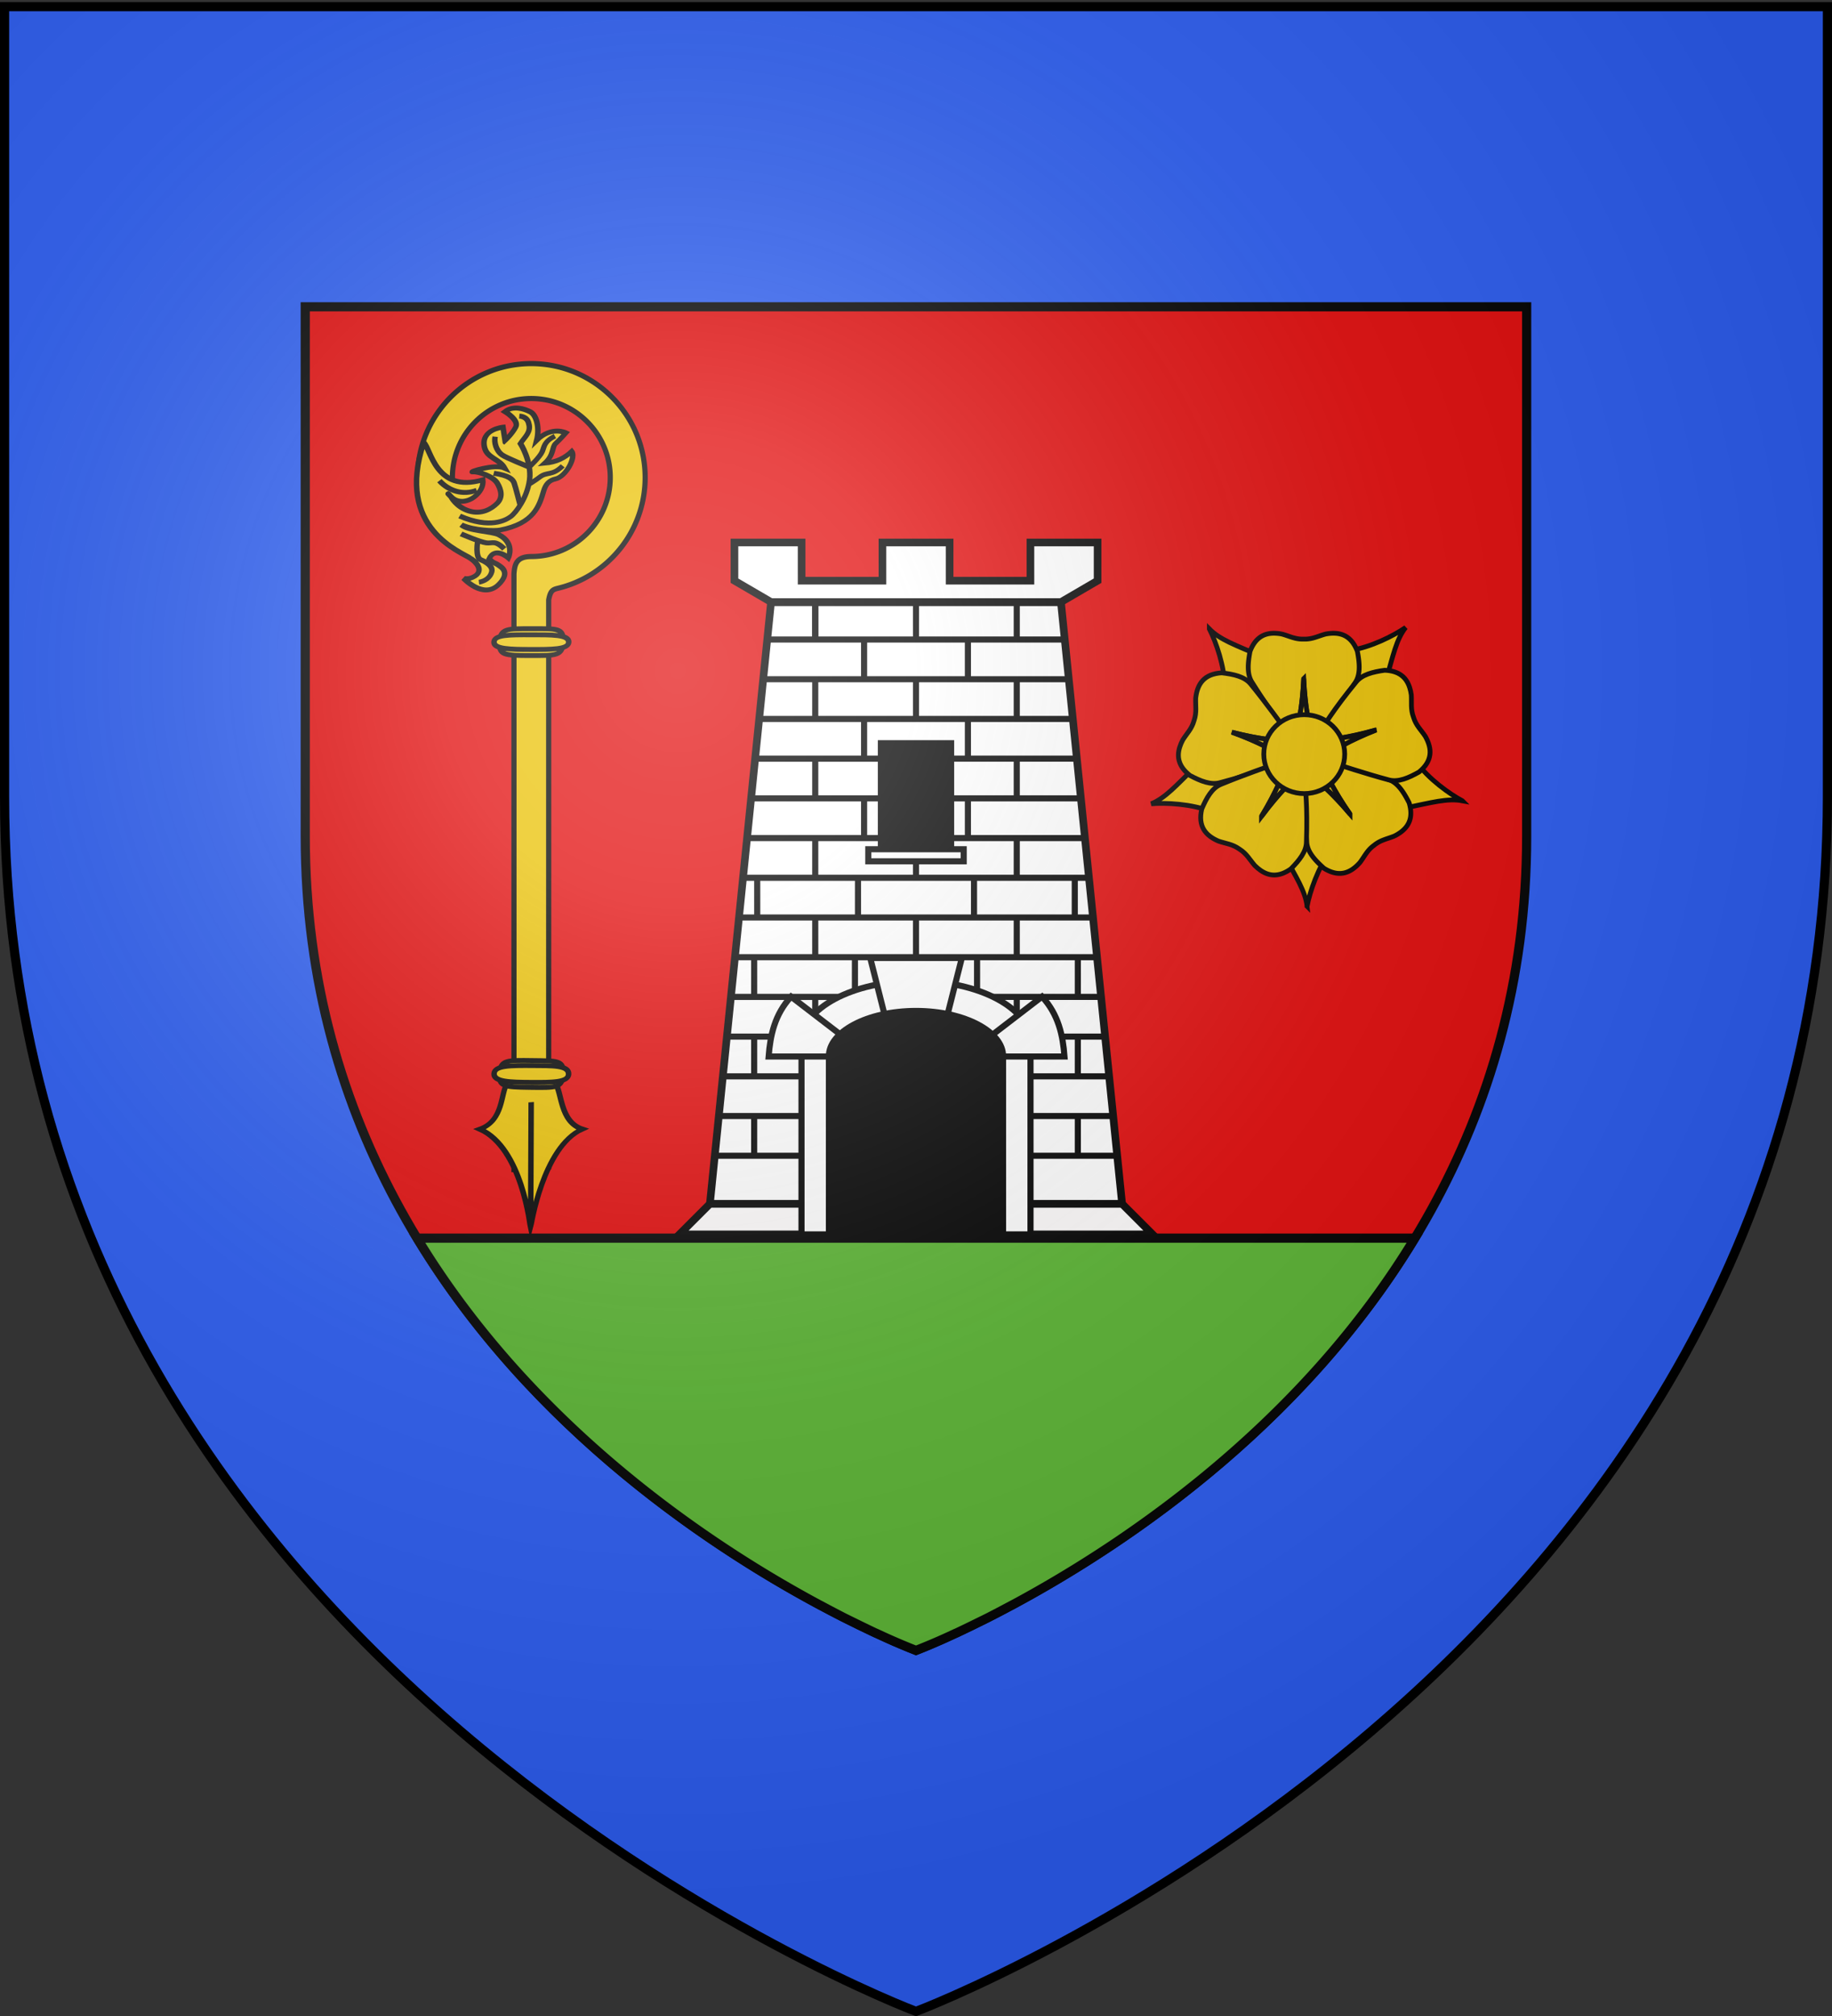<svg xmlns="http://www.w3.org/2000/svg" xmlns:xlink="http://www.w3.org/1999/xlink" width="600" height="660" version="1.0"><rect width="100%" height="100%" fill="#333333" stroke="none"/><desc>Flag of Canton of Valais (Wallis)</desc><defs><radialGradient xlink:href="#a" id="c" cx="221.445" cy="226.331" r="300" fx="221.445" fy="226.331" gradientTransform="matrix(1.353 0 0 1.349 -77.63 -85.747)" gradientUnits="userSpaceOnUse"/><linearGradient id="a"><stop offset="0" style="stop-color:white;stop-opacity:.314"/><stop offset=".19" style="stop-color:white;stop-opacity:.251"/><stop offset=".6" style="stop-color:#6b6b6b;stop-opacity:.125"/><stop offset="1" style="stop-color:black;stop-opacity:.125"/></linearGradient></defs><g style="display:inline"><path d="M300 658.5s298.5-112.32 298.5-397.772V2.176H1.5v258.552C1.5 546.18 300 658.5 300 658.5" style="fill:#2b5df2;fill-opacity:1;fill-rule:evenodd;stroke:none;stroke-width:1px;stroke-linecap:butt;stroke-linejoin:miter;stroke-opacity:1"/><path d="M99.969 100.438v173.289c0 191.32 200.031 266.59 200.031 266.59s200-75.27 200-266.59V100.438z" style="fill:#e20909;fill-opacity:1;fill-rule:evenodd;stroke:#000;stroke-width:3;stroke-linecap:butt;stroke-linejoin:miter;stroke-miterlimit:4;stroke-dasharray:none;stroke-opacity:1;display:inline"/><path d="M136.594 405.344c32.91 54.266 81.386 90.544 117 111.687a400 400 0 0 0 15.125 8.532c.007.004.023-.005.031 0a383 383 0 0 0 6.531 3.437c.25.127.473.25.719.375 1.537.78 3.022 1.494 4.438 2.188.51.25 1.037.51 1.53.75 1.695.82 3.265 1.59 4.75 2.28.104.049.211.078.313.126 1.381.64 2.63 1.221 3.813 1.75l.562.25a218 218 0 0 0 8.594 3.593s.398-.153 1.188-.468a218 218 0 0 0 7.968-3.375c1.183-.529 2.432-1.11 3.813-1.75.105-.05.205-.076.312-.125 1.476-.687 3.07-1.467 4.75-2.282.494-.239 1.02-.5 1.531-.75 1.422-.698 2.893-1.402 4.438-2.187.241-.122.475-.25.719-.375a383 383 0 0 0 6.531-3.437c.008-.005.024.004.031 0a391 391 0 0 0 7.281-4c36.032-20.305 89.425-57.86 124.813-116.22z" style="fill:#5ab532;fill-opacity:1;fill-rule:evenodd;stroke:#000;stroke-width:3;stroke-linecap:butt;stroke-linejoin:miter;stroke-opacity:1;display:inline;stroke-miterlimit:4;stroke-dasharray:none"/></g><g style="display:inline" transform="translate(-557.053 -149.632)"><path d="M809.58 346.75h94.945l20.028 197h-135z" style="opacity:1;fill:#fff;fill-opacity:1;stroke:#000;stroke-width:2.5;stroke-miterlimit:4;stroke-dasharray:none;stroke-opacity:1"/><path d="M789.553 543.75h135l10 10h-155z" style="opacity:.99;fill:#fff;fill-opacity:1;stroke:#000;stroke-width:2.5;stroke-miterlimit:4;stroke-dasharray:none;stroke-opacity:1"/><path d="M797.594 327.237v12.5l12 7h94.937l12-7v-12.5h-22v12.5h-26.468v-12.5h-22v12.5h-26.47v-12.5z" style="opacity:1;fill:#fff;fill-opacity:1;stroke:#000;stroke-width:2.5;stroke-miterlimit:4;stroke-dasharray:none;stroke-opacity:1"/><path d="M808.109 358h97.613v2h-97.613zM807.004 371h100.124v2H807.004zM805.699 384h102.634v2H805.699zM804.393 397h105.345v2H804.393zM802.987 410h108.157v2H802.987zM801.682 423h110.667v2H801.682zM800.276 436h113.178v2H800.276zM799.071 449h116.291v2H799.071zM797.884 462h117.98v2h-117.98zM796.18 475h121.471v2H796.18zM795.185 488H919.07v2H795.185zM793.907 501h126.3v2h-126.3zM792.629 514h128.714v2H792.629zM791.493 527h131.27v2h-131.27z" style="opacity:1;fill:#000;fill-opacity:1;stroke:none;stroke-width:2.5;stroke-miterlimit:4;stroke-dasharray:none;stroke-opacity:1"/><path id="b" d="M823.053 346.272h2v13h-2z" style="opacity:1;fill:#000;fill-opacity:1;stroke:none;stroke-width:2.5;stroke-miterlimit:4;stroke-dasharray:none;stroke-opacity:1"/><use xlink:href="#b" width="600" height="660"/><use xlink:href="#b" width="600" height="660" transform="translate(16 13)"/><use xlink:href="#b" width="600" height="660" transform="translate(0 26)"/><use xlink:href="#b" width="600" height="660" transform="translate(16 39)"/><use xlink:href="#b" width="600" height="660" transform="translate(0 52)"/><use xlink:href="#b" width="600" height="660" transform="translate(16 65)"/><use xlink:href="#b" width="600" height="660" transform="translate(0 78)"/><use xlink:href="#b" width="600" height="660" transform="translate(14 91)"/><use xlink:href="#b" width="600" height="660" transform="translate(0 104)"/><use xlink:href="#b" width="600" height="660" transform="translate(-20 117)"/><use xlink:href="#b" width="600" height="660" transform="translate(0 130)"/><use xlink:href="#b" width="600" height="660" transform="translate(-20 143)"/><use xlink:href="#b" width="600" height="660" transform="translate(-20 169)"/><use xlink:href="#b" width="600" height="660" transform="translate(33)"/><use xlink:href="#b" width="600" height="660" transform="translate(33 26)"/><use xlink:href="#b" width="600" height="660" transform="translate(33 78)"/><use xlink:href="#b" width="600" height="660" transform="translate(33 104)"/><use xlink:href="#b" width="600" height="660" transform="translate(53 117)"/><use xlink:href="#b" width="600" height="660" transform="translate(85 91)"/><use xlink:href="#b" width="600" height="660" transform="translate(13 117)"/><use xlink:href="#b" width="600" height="660" transform="translate(-19 91)"/><use xlink:href="#b" width="600" height="660" transform="translate(66)"/><use xlink:href="#b" width="600" height="660" transform="translate(50 13)"/><use xlink:href="#b" width="600" height="660" transform="translate(66 26)"/><use xlink:href="#b" width="600" height="660" transform="translate(50 39)"/><use xlink:href="#b" width="600" height="660" transform="translate(66 52)"/><use xlink:href="#b" width="600" height="660" transform="translate(50 65)"/><use xlink:href="#b" width="600" height="660" transform="translate(66 78)"/><use xlink:href="#b" width="600" height="660" transform="translate(52 91)"/><use xlink:href="#b" width="600" height="660" transform="translate(66 104)"/><use xlink:href="#b" width="600" height="660" transform="translate(86 117)"/><use xlink:href="#b" width="600" height="660" transform="translate(66 130)"/><use xlink:href="#b" width="600" height="660" transform="translate(86 143)"/><use xlink:href="#b" width="600" height="660" transform="translate(86 169)"/><path d="M844.553 391.948h25v35.701h-25z" style="opacity:1;fill:#000;fill-opacity:1;stroke:none;stroke-width:2.5;stroke-miterlimit:4;stroke-dasharray:none;stroke-opacity:1"/><path d="M841.428 427.649h31.25v3.96h-31.25zM857.053 470.781c-20.7 0-37.5 8.96-37.5 20v62.969h75v-62.969c0-11.04-16.8-20-37.5-20z" style="opacity:1;fill:#fff;fill-opacity:1;stroke:#000;stroke-width:2;stroke-miterlimit:4;stroke-dasharray:none;stroke-opacity:1"/><path d="M829.81 495.507h-21.02c.54-6.954 1.955-13.715 7.346-19.592l17.552 13.47zM842.063 463.25l5.312 21.031h19.375l5.313-21.031zM884.667 495.507h21.02c-.54-6.954-1.955-13.715-7.346-19.592l-17.552 13.47z" style="opacity:1;fill:#fff;fill-opacity:1;stroke:#000;stroke-width:2;stroke-miterlimit:4;stroke-dasharray:none;stroke-opacity:1"/><path d="M857.063 479.594c-16.296 0-29.532 7.06-29.532 15.75v58.344h59.032v-58.344c0-8.69-13.205-15.75-29.5-15.75" style="opacity:1;fill:#000;fill-opacity:1;stroke:none;stroke-width:2;stroke-miterlimit:4;stroke-dasharray:none;stroke-opacity:1"/></g><path d="M191.355 319.905c.065 0 .13 0 0 0" style="fill:#feed01;fill-opacity:1;fill-rule:evenodd;stroke:none;stroke-width:1.8;stroke-linecap:butt;stroke-linejoin:miter;marker:none;marker-start:none;marker-mid:none;marker-end:none;stroke-miterlimit:4;stroke-dasharray:none;stroke-dashoffset:0;stroke-opacity:1;visibility:visible;display:inline;overflow:visible" transform="matrix(1.1 0 0 1.1 -15.756 -15.445)"/><path d="M172.504 122.257c-18.71 0-33.879 15.196-33.879 33.906 0 .386.014.765.027 1.149h10.393a24 24 0 0 1-.026-1.15c0-12.976 10.509-23.512 23.485-23.512 12.977 0 23.513 10.536 23.513 23.513s-10.536 23.512-23.513 23.512c-4.603.015-4.948 2.545-5.156 5.157v177.25l10.34-.721V192.582c.486-2.696 1.23-3.05 2.495-3.394 15.017-3.485 26.227-16.957 26.227-33.025 0-18.71-15.196-33.906-33.906-33.906z" style="fill:#eac102;fill-opacity:1;fill-rule:nonzero;stroke:#000;stroke-width:1.539;stroke-miterlimit:4;stroke-dasharray:none;stroke-opacity:1" transform="matrix(1.1 0 0 1.1 -15.756 -15.445)"/><g style="fill:#eac102;fill-opacity:1;stroke-width:1.021;stroke-miterlimit:4;stroke-dasharray:none"><path d="M-68.385 59.244c.065 2.852-.92 2.815-5.883 2.815-4.88 0-5.81-.108-5.883-2.815-.077-2.856 1.011-2.815 5.883-2.815 4.601 0 5.816-.185 5.883 2.815z" style="fill:#eac102;fill-opacity:1;fill-rule:nonzero;stroke:#000;stroke-width:1.021;stroke-miterlimit:4;stroke-dasharray:none;stroke-opacity:1" transform="matrix(1.761 .003 -.128 1.562 312.395 117.903)"/><path d="M-67.318 59.243c.06 1.556-3.13 1.537-6.966 1.538-3.836 0-6.863-.058-6.933-1.535-.074-1.559 2.843-1.537 6.679-1.538 3.836 0 7.158-.103 7.22 1.535z" style="fill:#eac102;fill-opacity:1;fill-rule:nonzero;stroke:#000;stroke-width:1.021;stroke-miterlimit:4;stroke-dasharray:none;stroke-opacity:1" transform="matrix(1.761 .003 -.128 1.562 312.395 117.903)"/></g><g style="stroke-width:1.8;stroke-miterlimit:4;stroke-dasharray:none"><g style="fill:#eac102;fill-opacity:1;stroke-width:1.021;stroke-miterlimit:4;stroke-dasharray:none"><path d="M-79.375 201.601c-1.263 1.805-.548 7.635-5.06 9.078 7.909 4.566 9.498 21.244 9.532 21.407.043-.164 2.197-16.704 9.568-19.777-4.226-1.903-3.805-8.137-5.068-9.942-.195-4.094-3.723-3.406-4.844-3.406s-4.128-.962-4.128 2.64zM-74.883 230.593l-.005-24.718" style="fill:#eac102;fill-opacity:1;fill-rule:evenodd;stroke:#000;stroke-width:1.021;stroke-linecap:butt;stroke-linejoin:miter;stroke-miterlimit:4;stroke-dasharray:none;stroke-opacity:1" transform="matrix(1.756 -.134 -.007 1.568 306.909 27.999)"/></g><g style="fill:#eac102;fill-opacity:1;stroke-width:1.021;stroke-miterlimit:4;stroke-dasharray:none"><path d="M-68.385 59.244c.065 2.852-.92 2.815-5.883 2.815-4.88 0-5.81-.108-5.883-2.815-.077-2.856 1.011-2.815 5.883-2.815 4.601 0 5.816-.185 5.883 2.815z" style="fill:#eac102;fill-opacity:1;fill-rule:nonzero;stroke:#000;stroke-width:1.021;stroke-miterlimit:4;stroke-dasharray:none;stroke-opacity:1" transform="matrix(1.761 .024 -.147 1.561 313.512 260.9)"/><path d="M-67.34 59.177c.09 1.783-3.09 1.791-6.914 1.828s-6.842-.001-6.94-1.694c-.105-1.785 3.09-1.79 6.913-1.828 3.824-.037 6.847-.182 6.941 1.694z" style="fill:#eac102;fill-opacity:1;fill-rule:nonzero;stroke:#000;stroke-width:1.021;stroke-miterlimit:4;stroke-dasharray:none;stroke-opacity:1" transform="matrix(1.761 .024 -.147 1.561 313.512 260.9)"/></g></g><g style="fill:#eac102;fill-opacity:1;stroke-width:1.082;stroke-miterlimit:4;stroke-dasharray:none"><path d="M-87.564 41.61c1.835 1.65 2.02 3.132.74 3.918-1.28.787-2.22.278-2.22.278s3.873 5.041 6.894 2.02c1.126-1.126 1.872-2.608.453-3.935s-1.345-.69-2.32-1.972c1.146-2.714 3.818.116 3.818.116s1.364-3.131-1.902-5.27c-1.378-.9-5.955-1.311-7.423-2.826 2.412 1.462 6.49 1.951 7.61 1.804 6.842-.9 7.788-4.75 8.652-7.975.389-1.452 1.074-2.22 2.329-2.422 2.039-.33 4.085-4.425 3.16-5.813-1.378 1.319-2.958 2.116-5.305 2.146 1.895-1.775 1.349-3.456 2.135-4.18.787-.726 2.014-2.18 2.014-2.18s-2.821-1.86-5.783 1.167c.647-2.838-.076-5.637-1.266-6.425-1.203-.796-3.394-1.753-5.015-.497 0 0 2.84 2.147 2.146 3.613-.694 1.465-2.106 2.811-2.106 2.811l-.423-2.996s-4.472.095-3.64 4.155c.499 2.433 2.934 2.785 3.981 4.908-2.02-1.126-7.365.352-6.239.337 1.126-.016 3.989 1.33 4.803 2.893.867 1.664 1.116 3.337.005 4.479-1.11 1.141-3.043 2.293-5.557 1.229s-3.563-3.44-3.563-3.44-1.342-1.712 0 0 3.424 1.326 4.566.432c1.14-.895 1.872-2.158 1.694-3.66-9.364 2.253-10.336-7.888-11.711-9.234-5.682 18.634 7.637 24.87 9.473 26.52z" style="fill:#eac102;fill-opacity:1;fill-rule:evenodd;stroke:#000;stroke-width:1.082;stroke-linecap:butt;stroke-linejoin:miter;stroke-miterlimit:4;stroke-dasharray:none;stroke-opacity:1" transform="matrix(1.656 -.126 -.006 1.478 299.569 110.392)"/><g style="fill:#eac102;fill-opacity:1;stroke-width:1.082;stroke-miterlimit:4;stroke-dasharray:none"><path d="M-89.88 31.945c6.047 3.43 9.115 1.715 10.107.993.993-.722 3.249-3.88 3.7-7.851s-1.835-8.192-1.835-8.192c.9-1.439 2.124-2.35 1.639-4.219-.29-1.727-1.888-1.858-1.888-1.858" style="fill:none;fill-opacity:1;fill-rule:evenodd;stroke:#000;stroke-width:1.082;stroke-linecap:butt;stroke-linejoin:miter;stroke-miterlimit:4;stroke-dasharray:none;stroke-opacity:1" transform="matrix(1.656 -.126 -.006 1.478 299.569 110.392)"/><path d="M-82.922 14.965c-.233 1.15.165 3.054 1.372 4.142.866.78 5.475 3.205 5.475 3.205M-71.1 15.842c-2.166 1.083-2.037 2.052-2.489 3.225-.45 1.173-2.482 3.125-2.482 3.125M-69.53 22.567c-2.093 2.165-3.061.92-4.598 2.159-.735.593-2.188 1.444-2.188 1.444M-83.17 23.05c2.979.721 3.763 1.65 4.034 2.462s1.221 5 1.221 5M-93.911 23.779c1.913 2.5 4.738 3.665 7.37 2.752M-81.013 39.977c-1.895-2.166-2.279-1.354-3.542-1.625-1.264-.27-5.027-2.42-5.027-2.42" style="fill:#eac102;fill-opacity:1;fill-rule:evenodd;stroke:#000;stroke-width:1.082;stroke-linecap:butt;stroke-linejoin:miter;stroke-miterlimit:4;stroke-dasharray:none;stroke-opacity:1" transform="matrix(1.656 -.126 -.006 1.478 299.569 110.392)"/><path d="M-86.01 46.941c1.316-.147 2.256-.91 2.527-2.083.27-1.173-1.003-2.22-2.176-2.852s-.629-4.224-.629-4.224" style="fill:none;fill-opacity:1;fill-rule:evenodd;stroke:#000;stroke-width:1.082;stroke-linecap:butt;stroke-linejoin:miter;stroke-miterlimit:4;stroke-dasharray:none;stroke-opacity:1" transform="matrix(1.656 -.126 -.006 1.478 299.569 110.392)"/></g></g><path d="M478.93 262.163c-4.279-2.274-11.058-7.148-15.097-12.727l-18.483.55-1.881 5.739 17.017 8.73c8.377-1.701 13.554-3.21 18.444-2.292zM428.08 296.705c.91-4.76 3.566-12.676 7.704-18.181l-5.983-17.497-6.038-.103-3.317 18.836c4.098 7.501 7.068 12.002 7.635 16.945zM377.037 263.15c4.828-.41 13.168.01 19.586 2.509l15.232-10.484-1.53-5.842-19.033 1.89c-6.116 5.972-9.649 10.047-14.255 11.927zM460.368 205.422c-3.991 2.748-11.442 6.516-18.255 7.527l-8.034 16.656 4.225 4.315 15.594-11.075c2.352-8.218 3.401-13.507 6.47-17.423zM396.081 205.907c2.202 4.317 4.963 12.197 5.073 19.083l15.46 10.146 4.831-3.624-8.938-16.909c-7.839-3.408-12.946-5.14-16.426-8.696z" style="fill:#eac102;fill-opacity:1;fill-rule:evenodd;stroke:#000;stroke-width:1.567;stroke-linecap:butt;stroke-linejoin:miter;stroke-miterlimit:4;stroke-dasharray:none;stroke-opacity:1"/><path d="M417.333 207.317c-3.45-.032-6.264 1.528-7.936 5.943-.737 3.881-1.049 7.55.713 10.182 6.398 10.224 9.774 13.94 13.968 19.418 1.127-5.943 2.428-10.836 2.903-20.688.475 9.852 1.776 14.745 2.902 20.688 4.747-6.428 9.572-12.817 13.972-19.418 1.762-2.631 1.447-6.3.71-10.182-2.058-5.434-5.846-6.542-10.42-5.683-2.501.673-4.312 1.737-7.102 1.66h-.121c-2.79.077-4.604-.987-7.105-1.66a14 14 0 0 0-2.484-.26z" style="fill:#eac102;fill-opacity:1;fill-rule:evenodd;stroke:#000;stroke-width:1.567;stroke-linecap:butt;stroke-linejoin:miter;stroke-miterlimit:4;stroke-dasharray:none;stroke-opacity:1"/><path d="M426.98 222.172c-.474 9.852-1.775 14.745-2.902 20.688q-.024-.032-.05-.063l.007.125h5.802l.013-.234c-1.118-5.865-2.4-10.76-2.87-20.516zM386.391 244.539c-1.048 3.286-.388 6.436 3.336 9.336 3.49 1.85 6.905 3.232 9.939 2.325 11.657-3.094 16.204-5.223 22.676-7.613-5.345-2.83-9.636-5.519-18.909-8.88 9.553 2.454 14.612 2.655 20.622 3.333-4.74-6.432-9.42-12.928-14.427-19.081-1.994-2.46-5.593-3.242-9.519-3.683-5.799.36-7.977 3.653-8.506 8.277-.095 2.588.387 4.632-.51 7.275l-.002.005-.034.11v.001c-.75 2.688-2.302 4.108-3.683 6.298-.408.772-.74 1.538-.983 2.297z" style="fill:#eac102;fill-opacity:1;fill-rule:evenodd;stroke:#000;stroke-width:1.567;stroke-linecap:butt;stroke-linejoin:miter;stroke-miterlimit:4;stroke-dasharray:none;stroke-opacity:1"/><path d="M403.433 239.706c9.273 3.362 13.564 6.05 18.909 8.88l-.075.03.122.03 1.713-5.543-.22-.082c-5.934-.663-10.989-.884-20.449-3.315zM458.837 272.383c2.754-2.078 4.034-5.03 2.668-9.55-1.781-3.526-3.77-6.625-6.772-7.637-11.303-4.205-16.245-5.093-22.909-6.879 2.73 5.398 4.68 10.07 10.31 18.17-6.382-7.521-10.397-10.607-14.912-14.631.156 7.989.225 15.994.76 23.91.207 3.16 2.694 5.876 5.644 8.504 4.943 3.053 8.622 1.623 11.724-1.846 1.573-2.059 2.36-4.005 4.619-5.644l.004-.004.091-.07h.001c2.164-1.763 4.25-2.025 6.644-3.016a14 14 0 0 0 2.128-1.307z" style="fill:#eac102;fill-opacity:1;fill-rule:evenodd;stroke:#000;stroke-width:1.567;stroke-linecap:butt;stroke-linejoin:miter;stroke-miterlimit:4;stroke-dasharray:none;stroke-opacity:1"/><path d="M442.133 266.486c-5.629-8.099-7.58-12.771-10.309-18.168l.078.019-.082-.095-4.6 3.536.133.194c4.462 3.967 8.46 7.067 14.78 14.514zM412.877 284.964c2.846 1.95 6.052 2.225 9.902-.507 2.777-2.81 5.083-5.681 5.088-8.848.393-12.054-.336-17.021-.762-23.907-4.25 4.303-8.059 7.639-13.948 15.55 5.101-8.441 6.75-13.228 9.13-18.788-7.524 2.687-15.093 5.298-22.427 8.321-2.93 1.202-4.716 4.423-6.268 8.055-1.324 5.658 1.201 8.691 5.477 10.53 2.452.836 4.548.963 6.82 2.584l.004.003.096.064c2.36 1.492 3.272 3.387 4.972 5.34.622.613 1.26 1.152 1.916 1.603z" style="fill:#eac102;fill-opacity:1;fill-rule:evenodd;stroke:#000;stroke-width:1.567;stroke-linecap:butt;stroke-linejoin:miter;stroke-miterlimit:4;stroke-dasharray:none;stroke-opacity:1"/><path d="M413.157 267.252c5.89-7.911 9.699-11.247 13.948-15.55q.004.04.006.08l.065-.108-4.815-3.237-.142.187c-2.343 5.492-4.01 10.269-9.062 18.628zM461.663 225.046c-1.074-3.279-3.453-5.446-8.17-5.616-3.914.543-7.49 1.423-9.419 3.934-7.638 9.334-10.077 13.722-13.924 19.45 5.99-.836 11.043-1.17 20.528-3.873-9.182 3.603-13.4 6.403-18.67 9.372 7.61 2.439 15.206 4.965 22.868 7.02 3.057.828 6.433-.645 9.874-2.587 4.489-3.688 4.327-7.632 2.048-11.69-1.438-2.154-3.025-3.529-3.845-6.197l-.002-.005-.037-.11c-.966-2.618-.54-4.677-.702-7.262-.122-.864-.3-1.68-.549-2.436z" style="fill:#eac102;fill-opacity:1;fill-rule:evenodd;stroke:#000;stroke-width:1.567;stroke-linecap:butt;stroke-linejoin:miter;stroke-miterlimit:4;stroke-dasharray:none;stroke-opacity:1"/><g style="fill:#eac102;fill-opacity:1;stroke-width:14.851;stroke-miterlimit:4;stroke-dasharray:none"><path d="M469.438 156.219c-4.498 93.339-16.83 139.7-27.5 196-.156-.203-.314-.391-.47-.594l.063 1.188H496.5l.125-2.22c-10.599-55.567-22.733-101.94-27.187-194.374z" style="fill:#eac102;fill-opacity:1;fill-rule:evenodd;stroke:#000;stroke-width:14.851;stroke-linecap:butt;stroke-linejoin:miter;stroke-miterlimit:4;stroke-dasharray:none;stroke-opacity:1" transform="matrix(.034 .1 -.1 .034 450.438 186.722)"/></g><path d="M440.403 246.892c.002 7.133-5.931 12.917-13.25 12.917-7.32 0-13.254-5.784-13.252-12.917-.002-7.134 5.931-12.918 13.251-12.918s13.253 5.784 13.251 12.918z" style="fill:#eac102;fill-opacity:1;fill-rule:evenodd;stroke:#000;stroke-width:1.567;stroke-miterlimit:4;stroke-dasharray:none;stroke-opacity:1"/><path d="M300 658.5s298.5-112.32 298.5-397.772V2.176H1.5v258.552C1.5 546.18 300 658.5 300 658.5" style="opacity:1;fill:url(#c);fill-opacity:1;fill-rule:evenodd;stroke:none;stroke-width:1px;stroke-linecap:butt;stroke-linejoin:miter;stroke-opacity:1"/><path d="M300 658.5S1.5 546.18 1.5 260.728V2.176h597v258.552C598.5 546.18 300 658.5 300 658.5z" style="opacity:1;fill:none;fill-opacity:1;fill-rule:evenodd;stroke:#000;stroke-width:3;stroke-linecap:butt;stroke-linejoin:miter;stroke-miterlimit:4;stroke-dasharray:none;stroke-opacity:1"/></svg>